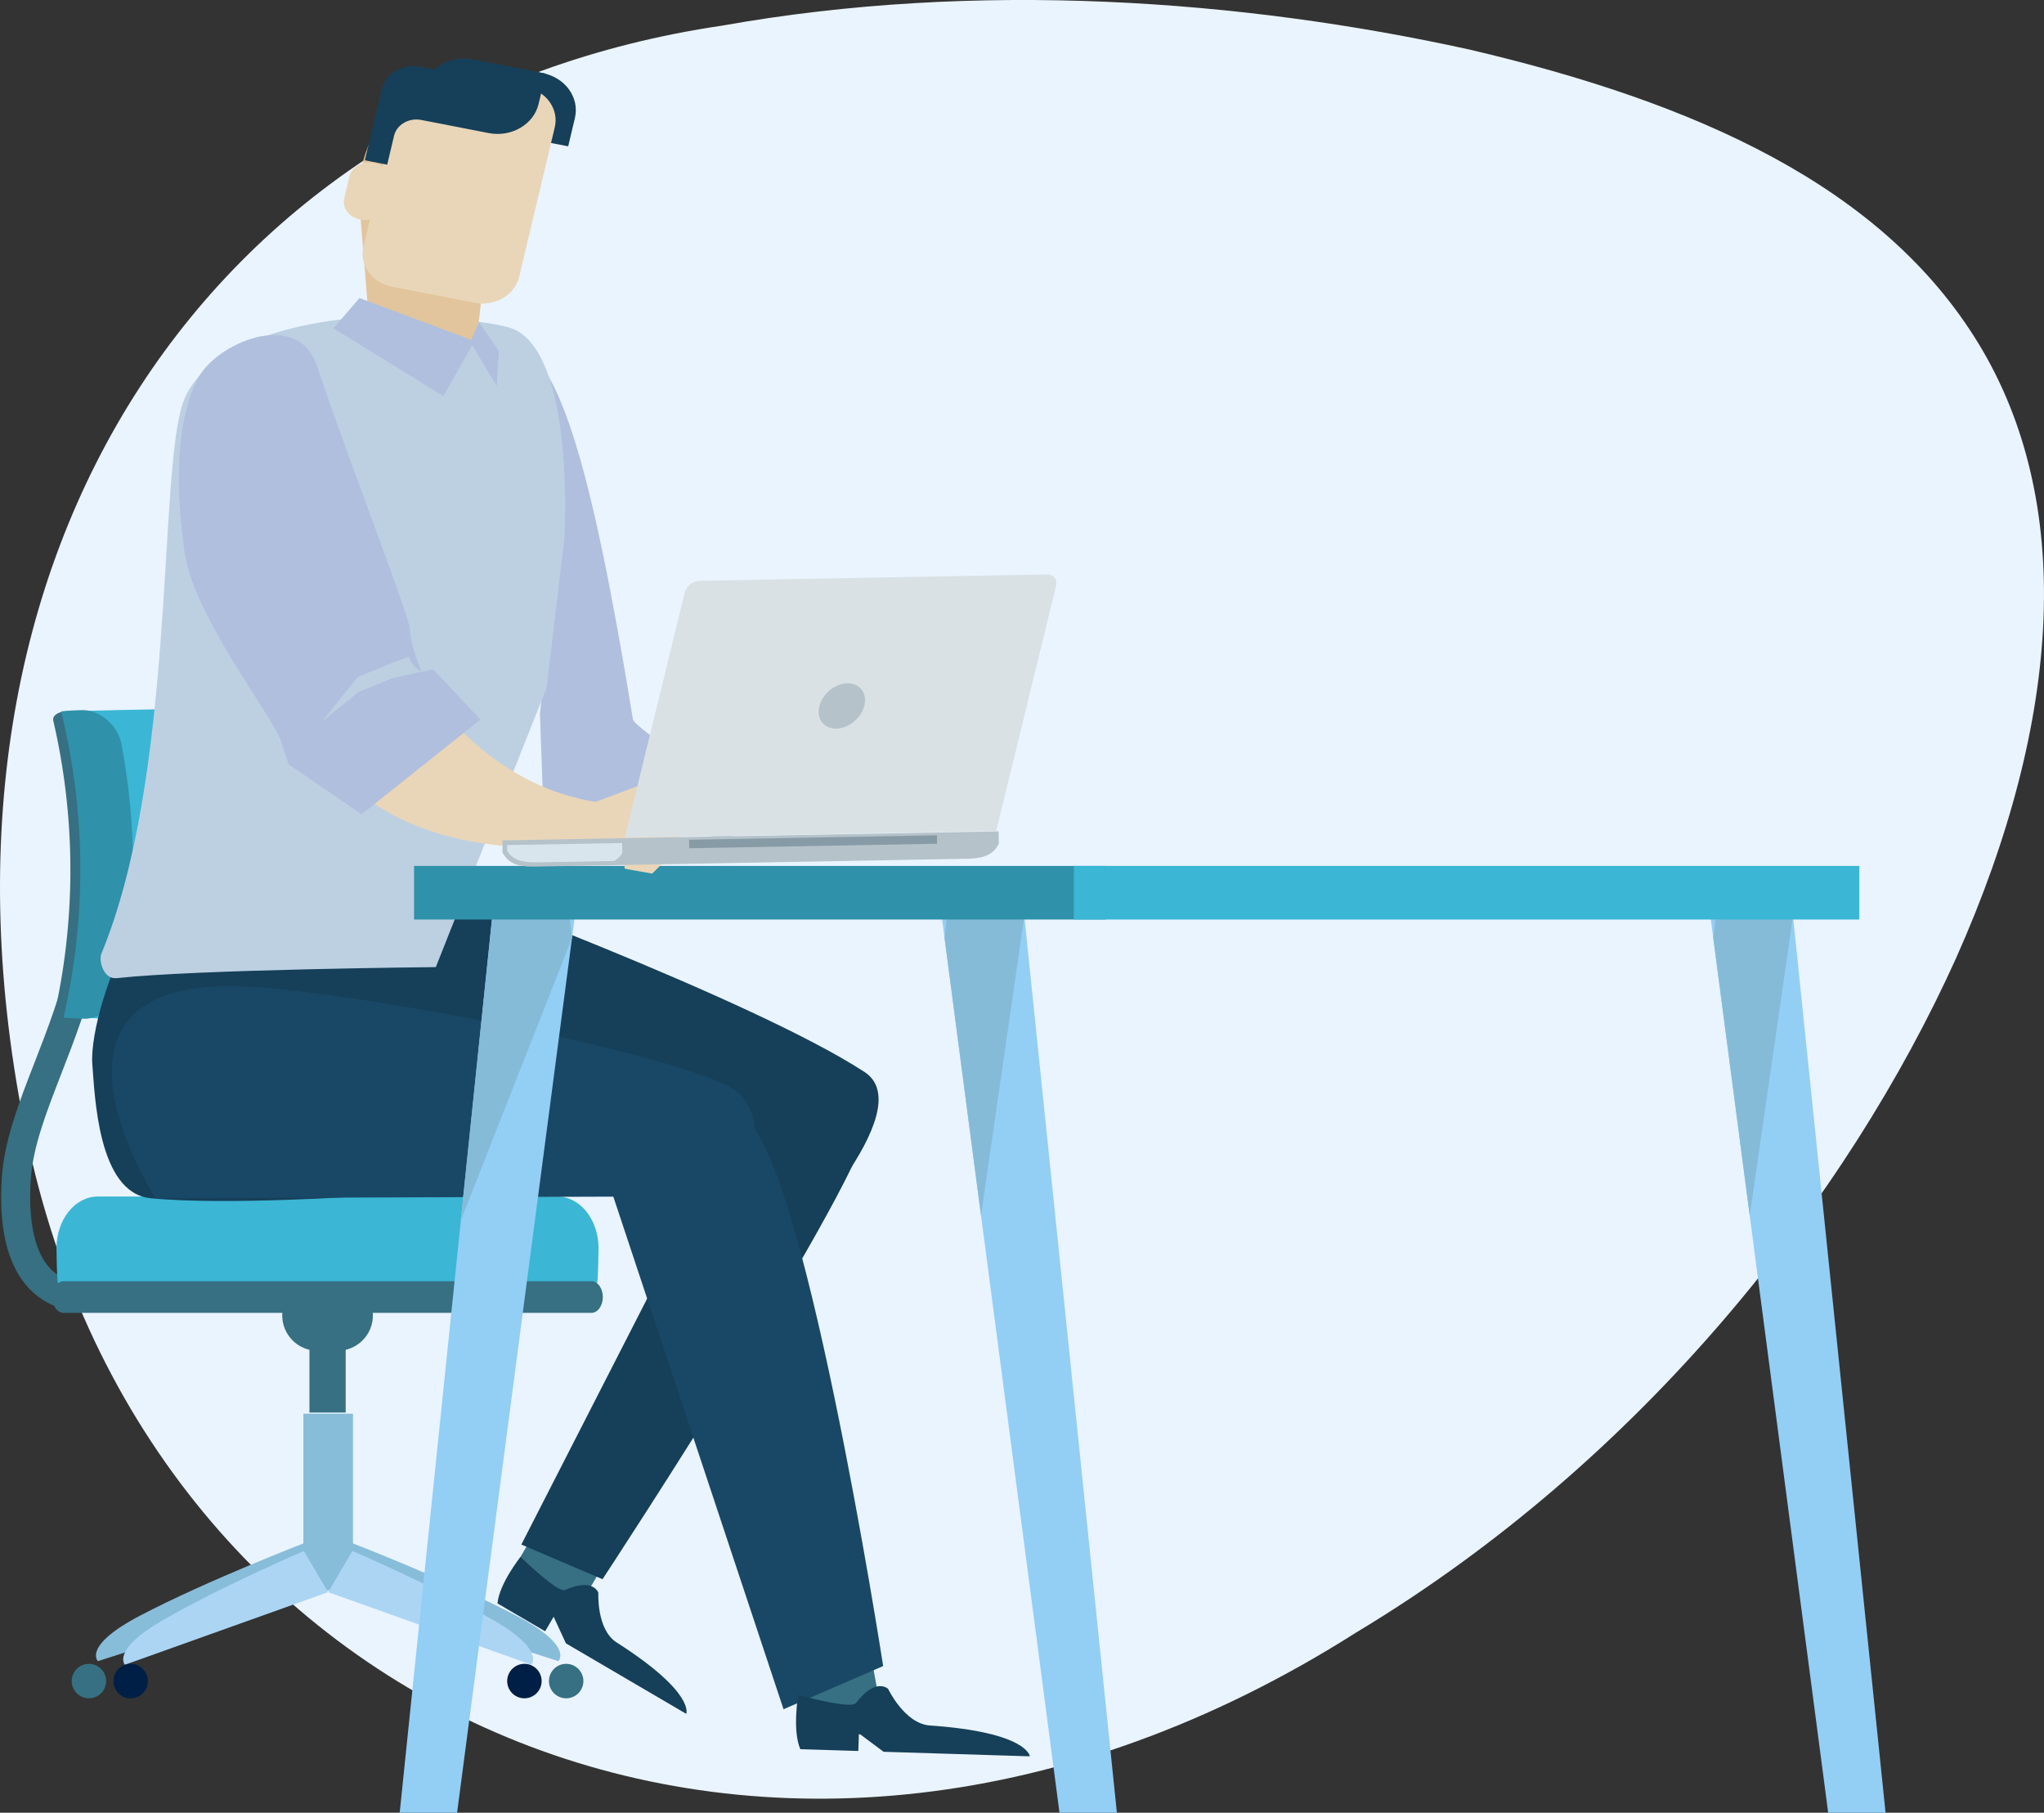 <?xml version="1.0" encoding="UTF-8"?><svg xmlns="http://www.w3.org/2000/svg" viewBox="0 0 333.37 295.59"><rect x="0" y="0" width="333.37" height="295.59" fill="#333333" stroke="none"/><defs><style>.d{fill:#2f91aa;}.e{fill:#367082;}.f{fill:#eaf4fe;}.g{fill:#d8e5ed;}.h{fill:#3bb6d5;}.i{fill:#acd5f4;}.j{fill:#879ba6;}.k{fill:#b6c2c9;}.l{fill:#163f59;}.m{fill:#001f46;}.n{fill:#c4d1e1;}.o{fill:#194866;}.p{fill:#d9e1e4;}.q{fill:#86bbd8;}.r{fill:#e9d6b8;}.s{fill:#b0bfde;}.t{fill:#93cef5;}.u{fill:#88bdda;}.v{fill:#bcd0e2;}.w{fill:#e2c59c;}</style></defs><g id="a"/><g id="b"><g id="c"><g><path class="f" d="M221.17,266.21c46.86-28.14,80.31-71.1,97.84-109.93,17.58-39.39,19.25-74.67,3.71-100.21-15.69-25.8-46.19-39.36-83.1-48C202.71-.05,159.4-3.25,117.78,4.18,35.69,16.25-15.63,89.09,4.3,185.1c19.57,95.57,122.18,141.25,216.87,81.11Z"/><g><path class="s" d="M85.53,56.27c5.89,5.33,10.64,17.66,17.7,61.02,.23,1.44,16.98,12.41,16.98,12.41l-31.43,6.53-.72-19.91s1.65-11.28,1.46-44.37c-.06-9.74-4.34-16-3.98-15.67Z"/><g><path class="e" d="M13.79,213.88c-2.07,0-5.33-.47-8.19-2.96-4.11-3.58-5.9-9.95-5.3-18.93,.41-6.06,2.79-12.19,5.32-18.69,4.25-10.93,9.06-23.31,6.54-39.69l4.68-.72c2.71,17.63-2.57,31.21-6.81,42.12-2.49,6.41-4.65,11.95-5.01,17.29-.48,7.28,.78,12.47,3.64,15,2.72,2.4,6.11,1.78,6.26,1.76l.95,4.64c-.09,.02-.88,.18-2.08,.18Z"/><g><g><path class="u" d="M50.08,251.44l4.61,7.03-38.72,12.4s-2.59-2.47,6.91-7.44c11.07-5.79,27.2-11.99,27.2-11.99Z"/><path class="u" d="M56.96,251.44l-4.61,7.03,38.72,12.4s2.59-2.47-6.91-7.44c-11.06-5.79-27.19-11.99-27.19-11.99Z"/></g><rect class="u" x="49.48" y="230.52" width="8.09" height="28.81"/><g><path class="i" d="M49.56,252.91l3.95,6.71-33.14,11.84s-2.22-2.36,5.91-7.1c9.47-5.52,23.28-11.45,23.28-11.45Z"/><path class="i" d="M57.47,252.91l-3.94,6.71,33.15,11.84s2.21-2.36-5.92-7.1c-9.47-5.52-23.28-11.45-23.28-11.45Z"/></g><path class="m" d="M24.12,274.12c0,1.55-1.25,2.81-2.81,2.81s-2.81-1.26-2.81-2.81,1.26-2.81,2.81-2.81,2.81,1.26,2.81,2.81Z"/><path class="m" d="M88.34,274.12c0,1.55-1.26,2.81-2.81,2.81s-2.81-1.26-2.81-2.81,1.26-2.81,2.81-2.81,2.81,1.26,2.81,2.81Z"/><path class="e" d="M17.31,274.12c0,1.55-1.26,2.81-2.81,2.81s-2.81-1.26-2.81-2.81,1.26-2.81,2.81-2.81,2.81,1.26,2.81,2.81Z"/><path class="e" d="M95.15,274.12c0,1.55-1.26,2.81-2.81,2.81s-2.81-1.26-2.81-2.81,1.26-2.81,2.81-2.81,2.81,1.26,2.81,2.81Z"/></g><rect class="e" x="50.47" y="219.97" width="5.91" height="10.36"/><path class="e" d="M60.82,214.49c0,3.19-2.59,5.77-5.77,5.77h-3.25c-3.19,0-5.77-2.58-5.77-5.77h0c0-3.19,2.58-5.77,5.77-5.77h3.25c3.19,0,5.77,2.58,5.77,5.77h0Z"/><path class="h" d="M97.4,209.21c.14-.68,.22-4.94,.22-5.67,0-4.66-3.01-8.43-6.72-8.43H15.94c-3.72,0-6.73,3.78-6.73,8.43,0,.74,.08,4.99,.22,5.67H97.4Z"/><path class="e" d="M8.52,211.5c0,1.42,.83,2.58,1.86,2.58H96.46c1.03,0,1.86-1.16,1.86-2.58h0c0-1.42-.84-2.58-1.86-2.58H10.38c-1.03,0-1.86,1.16-1.86,2.58h0Z"/><g><path class="h" d="M12.71,165.93c1.85,.14,13.6,.35,15.62,.37,12.86,.16,23.94-2.26,24.56-5.43,2.54-13.17,2.66-26.67,.34-39.83-.55-3.17-11.8-5.58-24.93-5.42-2.07,.03-14.06,.23-15.94,.37,4.03,16.41,4.14,33.52,.35,49.94Z"/><path class="e" d="M10.94,115.98c-1.44,.02-2.44,.71-2.25,1.53,3.58,15.44,3.72,31.45,.4,46.9-.18,.83,.81,1.51,2.22,1.53h0c1.41,.02,2.71-.64,2.89-1.47,3.35-15.48,3.25-31.53-.31-47.01-.2-.83-1.52-1.49-2.97-1.47h0Z"/><path class="d" d="M10.37,165.9c.38,.12,2.92,.22,3.37,.22,2.8,.04,5.69-2.43,6.25-5.55,2.34-12.97,2.27-26.27-.18-39.23-.58-3.12-3.54-5.59-6.4-5.55-.45,0-3.05,.11-3.44,.23,4.04,16.4,4.17,33.48,.4,49.88Z"/></g></g><g><rect class="e" x="84.06" y="245.25" width="18.82" height="12.35" transform="translate(-170.75 205.19) rotate(-59.68)"/><path class="l" d="M123.63,176.41l-38.6,75.45,13.24,5.65s46.85-71.24,43.7-76.72c-3.16-5.48-16.36-7.75-18.34-4.37Z"/><path class="l" d="M81.13,261.45l7.78,4.55,1.39-2.37,2,4.34,19.62,11.49s1.54-3.41-11.35-11.64c-3.31-2.11-2.98-8.1-2.98-8.1,0,0-.8-2.51-5.42-.45-1.2,.54-7.28-5.4-7.28-5.4,0,0-3.45,4.34-3.75,7.57Z"/></g><g><path class="l" d="M34.82,120.07s-7.98,24.61-13.17,32.1c-3.7,5.35-6.99,16.46-6.59,21.4,.41,4.94,.87,20.95,9.47,21.81,12.34,1.24,35.8-.41,35.8-.41,0,0,13.58-34.98,13.16-39.51-.41-4.53-3.3-9.93-3.91-12.17-.61-2.23,3.5-10.88,3.5-10.88l-38.27-12.35Z"/><path class="l" d="M61.57,169.86l66.03,34.41s22.86-23.29,13.4-29.47c-18.32-11.95-71.4-31.51-71.4-31.51l-8.02,26.57Z"/><polygon class="e" points="129.47 265.36 130.44 283.14 144.36 282.69 140.71 262.49 129.47 265.36"/><path class="o" d="M25.36,195.38l87.28-.3s16.02-7.11,8.28-16.44c-4.96-5.98-65.33-17.63-82.79-17.83-35.39-.41-12.76,34.57-12.76,34.57Z"/><path class="o" d="M99.43,193.32l28.36,85.39,16.25-7.04s-13.46-87.07-23.22-89.45c-9.76-2.39-22.07,8.32-21.4,11.11Z"/><path class="l" d="M130.53,285.23l9.46,.29,.09-2.88,4.03,3.01,23.85,.74s-.29-3.92-16.31-5.03c-4.11-.29-6.81-5.98-6.81-5.98,0,0-2-1.92-5.22,2.31-.83,1.1-9.43-1.32-9.43-1.32,0,0-1,5.74,.34,8.86Z"/><rect class="l" x="26.99" y="141.1" width="1.86" height="8.23" transform="translate(-5.98 1.28) rotate(-2.37)"/></g><path class="v" d="M69.27,51.7c-16.26-.98-36.48,3.25-39.68,14.77-3.72,13.36-1.11,60.1-13.06,89.06-.45,1.08,.31,4.22,2.53,3.97,12.87-1.43,52.02-1.8,52.02-1.8l18.06-45.52,2.89-24.2s1.81-28.44-7.59-33.99c-2.14-1.27-9.09-1.92-15.17-2.29Z"/><g><polygon class="t" points="298.17 295.59 307.53 295.59 292.09 146.06 278.52 146.06 298.17 295.59"/><polygon class="q" points="279.43 152.95 285.38 198.23 292.43 149.43 292.09 146.06 280.23 146.06 279.43 152.95"/><polygon class="t" points="172.8 295.59 182.16 295.59 166.72 146.06 153.15 146.06 172.8 295.59"/><polygon class="q" points="154.05 152.95 160 198.23 167.06 149.43 166.72 146.06 154.85 146.06 154.05 152.95"/><polygon class="t" points="74.55 295.59 65.19 295.59 80.63 146.06 94.2 146.06 74.55 295.59"/><polygon class="q" points="93.29 152.95 75.13 199.1 80.29 149.43 80.63 146.06 92.49 146.06 93.29 152.95"/><rect class="d" x="67.53" y="141.2" width="112.82" height="8.74"/><rect class="h" x="175.14" y="141.2" width="128.11" height="8.74"/></g><path class="n" d="M113.73,121.28s4.93-.06,9.12,2.52c3.2,1.97,6.13,6.24,3.2,8.56-2.93,2.32-7.46,4.48-7.46,4.48,0,0-11.22,.3-4.86-15.55Z"/><g><g><path class="r" d="M69.55,112.21s9.85,16.17,28.37,18.66c3.21,.43,5.53,3.23,4.18,4.37-1.74,1.46-4.32,2.03-8.81,2.54-9.35,1.06-22.44-.1-32.33-6.77-14.64-9.88-19.47-14.59-18.96-20.47,.5-5.88,27.55,1.66,27.55,1.66Z"/><path class="s" d="M32.17,61.9c-2.99,6.05-3.9,15.33-2.05,28.25,1.44,9.99,13.31,25.26,15.48,30.12,.37,.81,1.46,4.35,1.46,4.35l11.91,8.16,19.39-15.44-7.72-8.21-1.9,.41s-1.92-4.79-1.86-6.76c.06-1.95-9.79-27.03-15.21-43.2-3.12-9.32-16.53-3.69-19.49,2.32Z"/><path class="v" d="M58.34,110.4l5.93-2.44,2.44-.85c.38,1.54,2.02,2.43,2.02,2.43l-4.8,1.07-5.4,2.2-6,4.84,5.8-7.24Z"/></g><path class="r" d="M96.55,130.98l10.43-3.92s3.59,3.36,3.14,4.35c-.45,.99,.92,6.42,.92,6.42l-4.67,4.62-4.44-.78s-.54-1.64,.9-1.98c1.43-.33-1.14-1.01-1.96-1.31-.82-.3-7.5-2.5-4.31-7.39Z"/></g><g><path class="k" d="M81.99,139.05s-.02-.04-.04-.06v-1.96l80.92-1.47,.04,1.95s.01,.04,0,.07l-.21,.36c-1.01,1.72-2.87,2.05-5.01,2.09l-70.42,1.28c-2.14,.04-4.01-.23-5.08-1.9l-.21-.36Z"/><path class="g" d="M101.5,139.03s0,.04,0,.05l-.19,.3c-.31,.44-.71,.77-1.17,1.02l-12.3,.22c-2.06,.04-3.85-.17-4.88-1.52l-.2-.29s-.02-.03-.04-.05v-.96l18.75-.34,.03,1.58Z"/><rect class="j" x="112.39" y="136.57" width="40.44" height="1.38" transform="translate(-2.47 2.43) rotate(-1.04)"/><g><path class="p" d="M101.9,136.61l9.77-39.96c.26-1.05,1.32-1.92,2.37-1.94l56.77-1.04c1.05-.02,1.69,.82,1.43,1.87l-9.76,39.95-60.57,1.11Z"/><path class="k" d="M133.63,115.18c-.5,2.04,.75,3.66,2.77,3.63,2.03-.04,4.08-1.72,4.58-3.76,.49-2.04-.75-3.67-2.77-3.63-2.03,.03-4.08,1.72-4.58,3.76Z"/></g></g><path class="w" d="M78.21,51.46c-.43,3.83-2.92,7.13-5.49,7.27-2.44-.02-4.88-.05-7.32-.08-2.57-.19-4.98-3.54-5.31-7.37-.52-6.34-1.03-12.67-1.55-19.01-.34-3.8,1.51-11.4,5.43-13.61,3.59-1.96,7.67-1.92,11.2,.12,3.86,2.3,5.52,9.93,5.08,13.72-.69,6.32-1.37,12.64-2.04,18.97Z"/><polygon class="s" points="77.4 55.62 72.32 64.59 54.39 53.54 58.62 48.6 77.4 55.62"/><polygon class="s" points="78.12 52.52 76.71 55.76 81.01 62.96 81.37 57.25 78.12 52.52"/><g><path class="l" d="M76.44,14.37l1.09-4.59,2.1,.41,5.54,1.08,3.34,.65c3.69,.72,6.05,4.01,5.25,7.35l-1.09,4.59-2.11-.41-5.54-1.08-3.35-.65c-3.69-.72-6.04-4.01-5.25-7.34Z"/><path class="r" d="M59.27,40.23c-.71,2.96,1.38,5.88,4.67,6.52l13.5,2.62c3.28,.64,6.52-1.25,7.23-4.21l5.81-24.39c.71-2.97-1.38-5.9-4.66-6.54l-13.51-2.62c-3.28-.64-6.52,1.25-7.23,4.22l-5.8,24.4Z"/><path class="l" d="M77.1,9.69c-2.34-.45-4.65,.24-6.24,1.65l-2.3-.45c-2.86-.55-5.68,1.09-6.3,3.68l-2.76,11.57,3.65,.71,1.12-4.71c.43-1.82,2.42-2.97,4.43-2.58l2.13,.41,5.54,1.08,3.34,.65c3.7,.72,7.34-1.41,8.13-4.74l1.18-4.95-11.93-2.32Z"/><path class="r" d="M63.59,30.08c.38-1.58-.74-3.14-2.49-3.48l-.26-.05c-1.76-.34-3.49,.67-3.86,2.25l-.83,3.48c-.38,1.59,.74,3.14,2.49,3.49l.26,.05c1.29,.25,2.58-.24,3.31-1.15"/></g></g></g></g></g></svg>